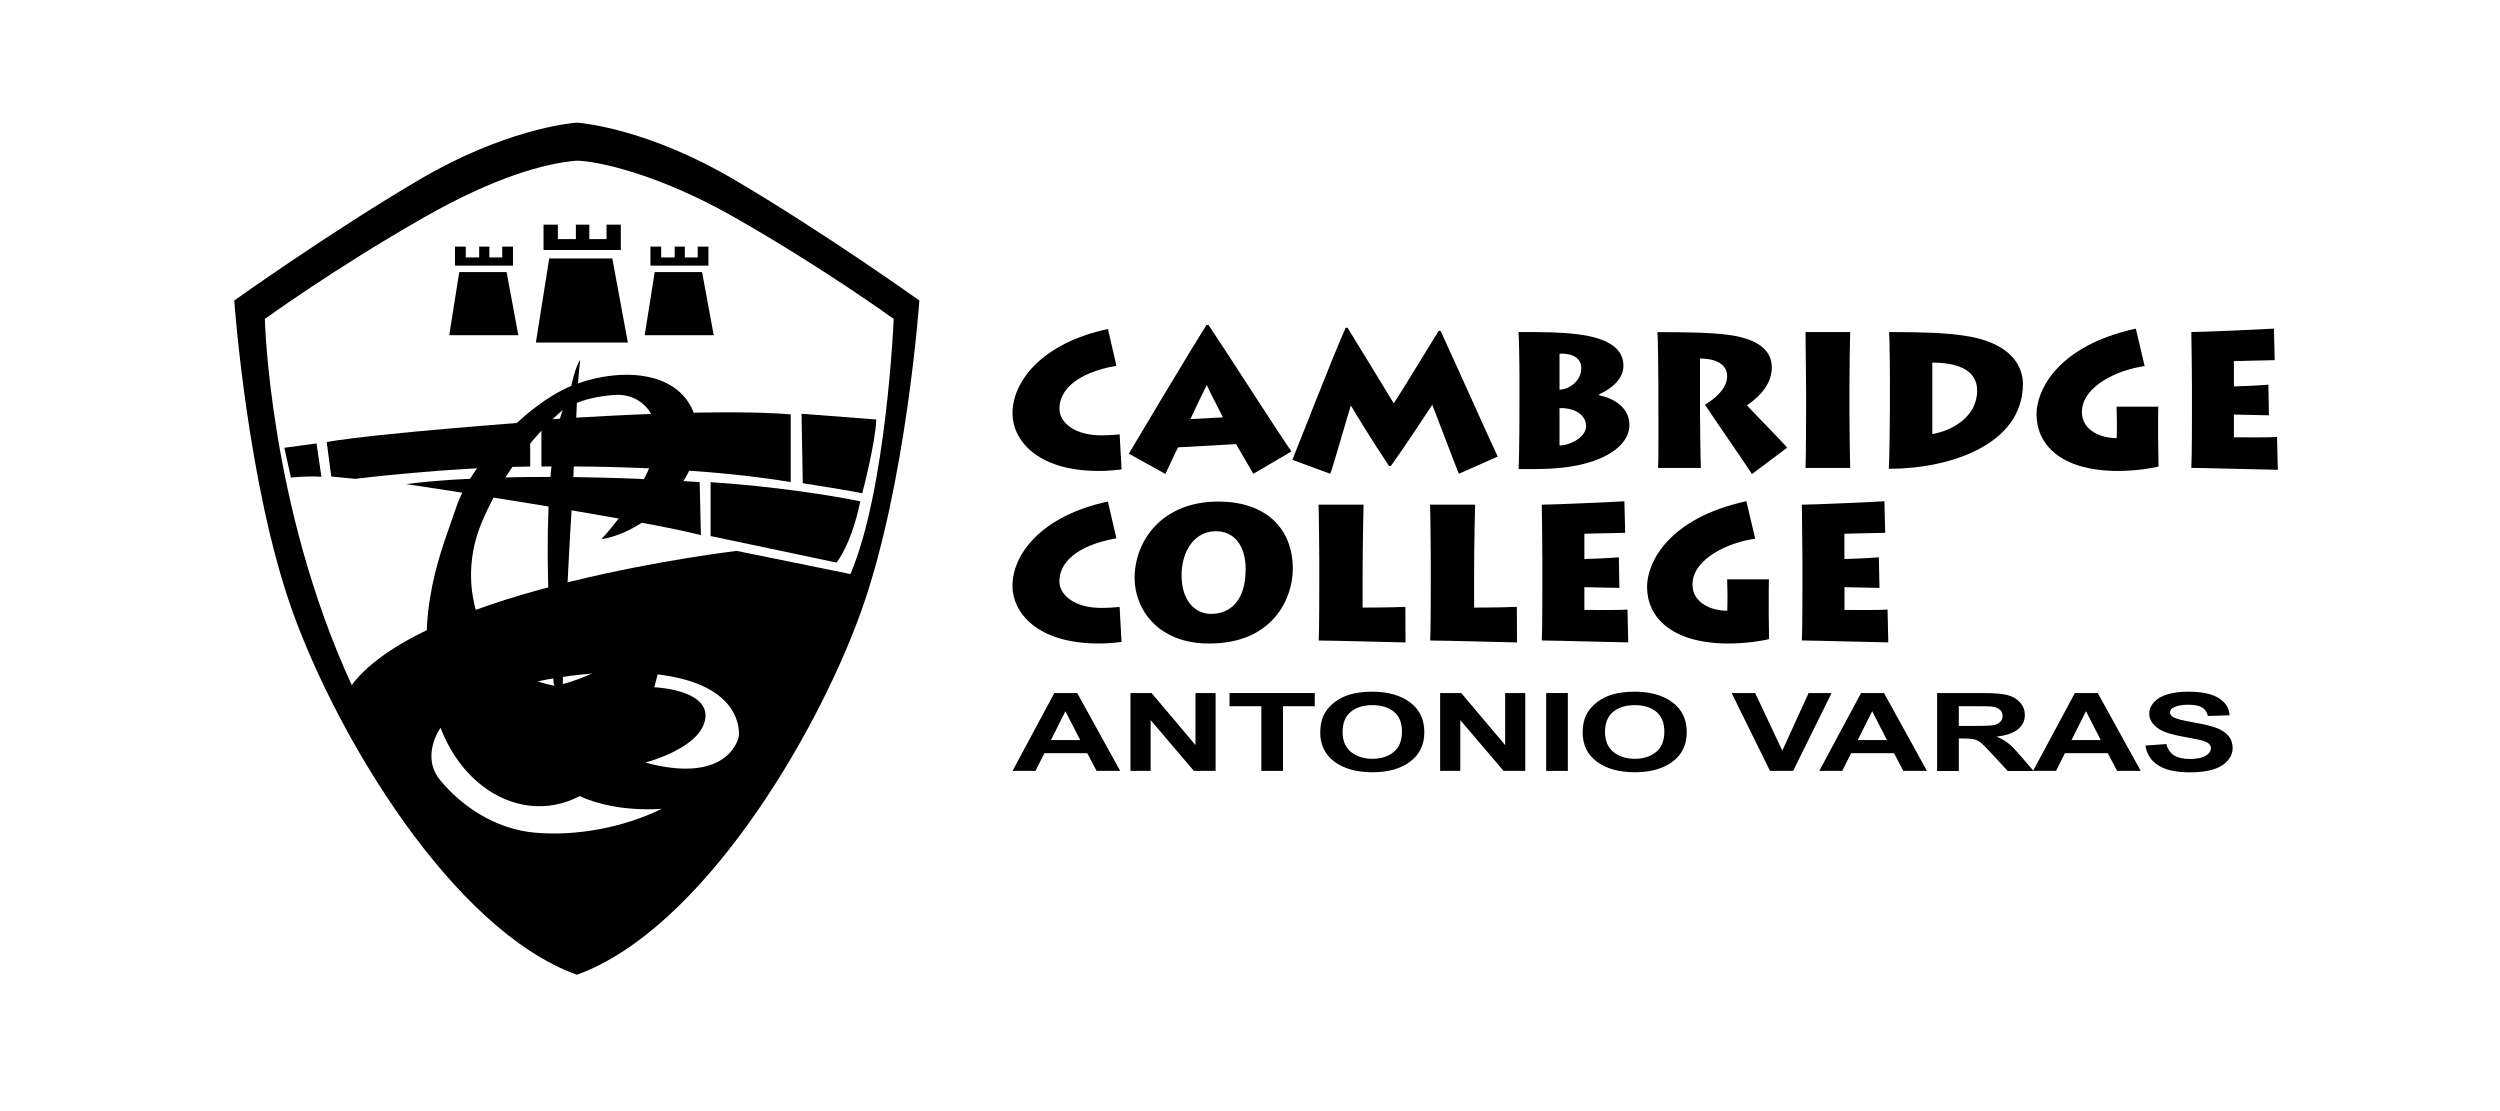 <svg width="180" height="80" viewBox="0 0 180 80" fill="none" xmlns="http://www.w3.org/2000/svg">
<rect width="180" height="80" fill="white"/>
<g clip-path="url(#clip0_5858_129)">
<path d="M41.599 8H41.433C40.898 8.044 36.041 8.532 29.787 12.209C23.334 16.004 16.45 20.909 16.379 20.956L16 21.225L16.03 21.693C16.03 21.73 16.274 25.101 16.914 29.542C17.506 33.65 18.569 39.544 20.271 44.291C22.081 49.344 25.148 55.124 28.474 59.76C33.74 67.101 38.309 69.897 41.209 70.946L41.348 71H41.71L41.849 70.946C44.753 69.897 49.318 67.101 54.587 59.76C57.914 55.124 60.98 49.344 62.791 44.291C64.493 39.544 65.556 33.646 66.148 29.542C66.784 25.101 67.028 21.73 67.028 21.693L67.062 21.225L66.679 20.956C66.612 20.909 59.728 16.004 53.271 12.209C50.661 10.671 48.008 9.514 45.379 8.76C43.345 8.172 41.991 8.03 41.626 8H41.592L41.599 8Z" fill="white"/>
<path d="M41.565 8.831C42.154 8.881 46.78 9.359 52.848 12.925C59.346 16.747 66.195 21.639 66.195 21.639C66.195 21.639 65.251 34.948 62.002 44.015C58.753 53.082 50.472 66.939 41.565 70.169H41.5C32.59 66.939 24.308 53.082 21.059 44.015C17.811 34.945 16.866 21.636 16.866 21.636C16.866 21.636 23.716 16.747 30.214 12.922C36.282 9.359 40.911 8.881 41.5 8.831H41.565Z" fill="black"/>
<path d="M61.23 41.33L53.037 39.665C53.037 39.665 30.596 42.292 25.324 49.324C19.384 36.432 19.07 22.965 19.07 22.965C19.07 22.965 24.014 19.371 30.495 15.671C35.622 12.744 39.243 11.761 41.5 11.57C42.827 11.57 47.264 12.438 52.922 15.671C59.406 19.371 64.347 22.965 64.347 22.965C64.347 22.965 63.826 35.261 61.23 41.334V41.33Z" fill="white"/>
<path d="M45.206 24.663H38.583L39.544 18.608H44.086L45.206 24.663Z" fill="black"/>
<path d="M43.67 16.175V17.215H42.431V16.175H41.463V17.215H40.167V16.175H39.135V17.999H39.937H40.167H41.463H42.431H43.67H43.815H44.698V16.175H43.67Z" fill="black"/>
<path d="M20.474 32.236L20.944 34.386C20.944 34.386 22.305 34.242 23.144 34.336L22.789 31.927L20.474 32.24V32.236Z" fill="black"/>
<path d="M23.523 31.823L23.852 34.309L25.581 34.477C25.581 34.477 32.17 33.65 38.174 33.592V30.386C38.174 30.386 27.351 31.17 23.523 31.823Z" fill="black"/>
<path d="M38.982 30.726V33.592C38.982 33.592 48.969 33.384 56.932 34.709V29.838C56.932 29.838 52.469 29.316 39.192 30.221L38.982 30.723V30.726Z" fill="black"/>
<path d="M51.386 24.132H46.418L47.139 19.587H50.55L51.386 24.132Z" fill="black"/>
<path d="M50.235 17.756V18.537H49.308V17.756H48.577V18.537H47.605V17.756H46.831V19.126H47.433H47.605H48.577H49.308H50.235H50.343H51.007V17.756H50.235Z" fill="black"/>
<path d="M37.317 24.132H32.346L33.067 19.587H36.475L37.317 24.132Z" fill="black"/>
<path d="M46.462 54.905C46.462 54.905 49.873 54.027 50.634 52.241C51.396 50.454 49.386 49.566 46.705 49.455L38.603 50.182L38.424 49.122C38.424 49.122 43.934 47.79 48.594 48.758C53.25 49.727 53.25 52.51 53.193 52.998C53.132 53.482 52.127 56.446 46.462 54.902V54.905Z" fill="white"/>
<path d="M47.656 58.233C47.656 58.233 43.335 58.656 40.58 56.648C37.832 54.639 32.248 52.244 32.248 52.244L31.716 52.409C31.716 52.409 30.241 54.434 31.716 56.204C33.192 57.973 35.575 59.693 38.536 59.955C41.5 60.214 44.878 59.588 47.656 58.233Z" fill="white"/>
<path d="M50.377 34.712C50.377 34.712 37.764 33.784 29.236 34.854C29.236 34.854 45.656 37.3 50.465 38.528L50.377 34.712Z" fill="black"/>
<path d="M36.16 17.756V18.537H35.233V17.756H34.502V18.537H33.534V17.756H32.759V19.126H33.361H33.534H34.502H35.233H36.16H36.272H36.935V17.756H36.16Z" fill="black"/>
<path d="M40.959 40.126C41.047 38.191 41.274 35.136 41.291 34.168C41.307 33.192 41.467 30.867 41.531 29.114C41.531 29.081 41.534 29.05 41.534 29.017C41.971 28.825 42.84 28.539 44.252 28.435C46.428 28.28 48.079 30.386 46.902 33.333C45.721 36.28 43.301 38.82 43.301 38.82C46.885 38.265 51.145 33.905 50.096 30.151C49.101 26.591 44.705 26.507 41.615 27.604C41.69 26.598 41.778 25.908 41.778 25.908C41.399 26.426 41.135 27.782 41.135 27.782C37.622 29.269 33.798 33.65 32.854 36.509C31.909 39.376 29.76 43.961 31.178 50.575C32.593 57.193 38.62 60.11 43.023 56.459C47.426 52.816 47.897 45.229 47.897 45.229C44.313 47.928 41.808 48.94 40.522 49.25C40.505 48.536 40.874 42.01 40.959 40.126ZM34.651 37.7C36.749 32.606 40.509 29.528 40.509 29.528C38.546 35.153 39.873 49.29 39.873 49.29C39.873 49.29 39.913 49.314 39.971 49.351C39.937 49.357 39.906 49.361 39.873 49.361C35.141 48.56 32.552 42.797 34.651 37.703V37.7Z" fill="black"/>
<path d="M57.711 29.791L57.799 34.79C57.799 34.79 61.765 35.419 62.08 35.52C62.08 35.52 63.024 31.961 63.092 30.204L57.714 29.791H57.711Z" fill="black"/>
<path d="M51.162 34.713V38.595L60.229 40.506C60.229 40.506 61.295 39.238 61.941 36.095C61.941 36.095 57.383 35.127 51.162 34.716V34.713Z" fill="black"/>
<path d="M80.754 33.801C80.27 33.855 79.769 33.908 79.12 33.908C74.575 33.908 72.899 31.611 72.899 29.764C72.899 27.476 74.991 24.707 79.773 23.688L80.382 26.332C77.458 26.857 76.28 28.122 76.28 29.417C76.28 30.477 77.444 31.345 79.285 31.345C79.841 31.345 80.284 31.305 80.615 31.274L80.754 33.797V33.801Z" fill="black"/>
<path d="M81.275 32.667C81.692 31.964 85.529 25.504 86.873 23.395H87.012C88.673 25.888 92.403 31.715 92.985 32.502L90.24 34.114C89.838 33.438 89.134 32.213 88.995 31.977L84.822 32.209C84.71 32.405 84.213 33.478 83.908 34.124L81.275 32.664V32.667ZM88.051 30.05C87.665 29.266 87.137 28.287 86.886 27.721C86.555 28.381 86.071 29.4 85.709 30.174L88.051 30.05Z" fill="black"/>
<path d="M93.049 33.108C93.286 32.556 96.085 25.353 96.887 23.604H97.026C97.872 24.966 99.923 28.341 100.352 29.044C100.894 28.23 102.847 25.007 103.581 23.822H103.72C104.674 25.861 107.459 32.115 107.835 32.872L105.036 34.114C104.593 33.01 103.276 29.511 103.124 29.141C102.958 29.39 101.185 32.102 100.146 33.548H100.007C98.941 31.951 97.486 29.609 97.263 29.195C97.026 29.912 96.027 33.464 95.78 34.114L93.049 33.108Z" fill="black"/>
<path d="M109.402 27.062C109.402 26.648 109.375 24.199 109.334 23.907C111.341 23.907 112.397 23.92 113.615 24.071C116.499 24.431 116.888 25.575 116.888 26.346C116.888 26.857 116.61 27.712 115.142 28.384V28.468C116.099 28.647 117.318 29.283 117.318 30.605C117.318 32.163 115.226 33.771 110.651 33.771H109.334C109.402 33.014 109.402 28.852 109.402 28.593V27.062ZM112.285 28.055C112.881 28.055 113.852 27.503 113.852 26.497C113.852 25.589 112.854 25.424 112.285 25.464V28.055ZM112.285 32.075C113.047 32.075 114.197 31.47 114.197 30.682C114.197 29.787 113.24 29.347 112.285 29.387V32.072V32.075Z" fill="black"/>
<path d="M122.397 29.474C122.397 29.999 122.438 33.481 122.465 33.69H119.375C119.429 33.36 119.402 28.993 119.402 28.704V27.577C119.402 27.163 119.375 24.172 119.335 23.913C121.233 23.913 123.159 23.94 124.408 24.105C126.459 24.367 127.569 25.165 127.569 26.433C127.569 27.564 126.861 28.431 125.782 29.188C126.198 29.656 128.316 31.792 128.675 32.233L126.14 34.134C125.822 33.609 123.135 29.74 122.76 29.135C123.372 28.775 124.354 28.018 124.354 27.096C124.354 26.447 123.897 25.828 122.401 25.814V29.478L122.397 29.474Z" fill="black"/>
<path d="M133.159 29.528C133.159 30.907 133.2 33.374 133.213 33.69H129.998C130.029 33.084 130.039 29.861 130.039 29.501V28.014C130.039 27.779 129.998 24.239 129.998 23.91H133.213C133.2 24.155 133.159 26.389 133.159 28.041V29.528Z" fill="black"/>
<path d="M136.077 27.627C136.077 27.338 136.063 24.293 136.009 23.907C138.557 23.907 140.04 23.974 141.329 24.152C144.96 24.65 145.651 26.521 145.651 27.637C145.651 31.977 140.469 33.754 135.992 33.754C136.046 33.118 136.073 29.703 136.073 29.333V27.624L136.077 27.627ZM139.126 31.251C140.483 31.029 142.354 30.05 142.354 28.122C142.354 26.497 140.689 26.11 139.126 26.11V31.247V31.251Z" fill="black"/>
<path d="M155.387 31.554C155.387 32.078 155.414 33.303 155.414 33.592C155.069 33.687 153.766 33.922 152.351 33.909C148.317 33.851 146.629 31.981 146.629 29.818C146.629 28.135 148.097 24.899 153.78 23.661L154.416 26.359C152.544 26.608 149.898 27.779 149.898 29.666C149.898 31.032 151.353 31.567 152.406 31.54L152.419 30.437C152.419 30.036 152.392 29.663 152.392 29.279H155.397C155.384 29.818 155.384 30.134 155.384 30.544V31.55L155.387 31.554Z" fill="black"/>
<path d="M164 33.825C163.499 33.825 158.497 33.687 157.776 33.687C157.82 32.956 157.82 30.009 157.82 29.693V27.846C157.82 27.627 157.793 24.307 157.776 23.907C158.555 23.907 163.208 23.698 163.722 23.661L163.78 25.932C163.266 25.932 161.093 26.002 160.842 26.002V27.823C161.12 27.823 162.714 27.752 163.323 27.698L163.364 29.902C162.988 29.902 161.147 29.848 160.842 29.848V31.486C161.205 31.486 163.296 31.513 163.946 31.459L164.003 33.828L164 33.825Z" fill="black"/>
<path d="M80.754 46.222C80.27 46.279 79.769 46.333 79.12 46.333C74.575 46.333 72.896 44.032 72.896 42.188C72.896 39.9 74.987 37.132 79.769 36.112L80.379 38.757C77.455 39.281 76.277 40.546 76.277 41.842C76.277 42.901 77.441 43.769 79.282 43.769C79.837 43.769 80.28 43.729 80.612 43.702L80.751 46.222H80.754Z" fill="black"/>
<path d="M81.692 41.623C81.692 38.965 83.631 36.112 87.719 36.112C91.015 36.112 93.083 37.932 93.083 40.96C93.083 43.039 91.682 46.346 87.042 46.333C83.343 46.333 81.692 43.827 81.692 41.623ZM89.689 41.058C89.702 39.281 88.87 38.248 87.54 38.248C85.959 38.248 85.073 39.736 85.073 41.418C85.073 43.265 86.057 44.2 87.191 44.2C88.687 44.2 89.672 43.11 89.685 41.058H89.689Z" fill="black"/>
<path d="M98.176 36.334C98.163 36.651 98.109 39.49 98.109 41.223V43.746C98.44 43.746 100.075 43.746 101.185 43.692L101.198 46.256C100.863 46.256 96.058 46.118 94.948 46.118C94.988 45.388 94.988 42.44 94.988 42.107V40.277C94.988 40.055 94.961 36.597 94.931 36.338H98.173L98.176 36.334Z" fill="black"/>
<path d="M106.207 36.334C106.194 36.651 106.136 39.49 106.136 41.223V43.746C106.468 43.746 108.102 43.746 109.212 43.692L109.226 46.256C108.894 46.256 104.085 46.118 102.975 46.118C103.016 45.388 103.016 42.44 103.016 42.107V40.277C103.016 40.055 102.989 36.597 102.962 36.338H106.204L106.207 36.334Z" fill="black"/>
<path d="M117.233 46.252C116.736 46.252 111.734 46.114 111.009 46.114C111.05 45.384 111.05 42.437 111.05 42.121V40.277C111.05 40.055 111.023 36.735 111.009 36.338C111.784 36.338 116.441 36.132 116.956 36.089L117.013 38.363C116.499 38.363 114.323 38.43 114.076 38.43V40.25C114.353 40.25 115.947 40.183 116.556 40.126L116.597 42.329C116.221 42.329 114.38 42.276 114.076 42.276V43.914C114.434 43.914 116.529 43.941 117.179 43.887L117.233 46.256V46.252Z" fill="black"/>
<path d="M127.345 43.978C127.345 44.503 127.372 45.727 127.372 46.017C127.024 46.114 125.724 46.346 124.31 46.333C120.279 46.276 118.587 44.405 118.587 42.242C118.587 40.563 120.056 37.323 125.738 36.085L126.374 38.787C124.502 39.036 121.859 40.206 121.859 42.094C121.859 43.456 123.315 43.995 124.367 43.968L124.381 42.868C124.381 42.467 124.354 42.094 124.354 41.71H127.362C127.349 42.245 127.349 42.565 127.349 42.979V43.985L127.345 43.978Z" fill="black"/>
<path d="M135.955 46.252C135.457 46.252 130.455 46.114 129.734 46.114C129.775 45.384 129.775 42.437 129.775 42.121V40.277C129.775 40.055 129.745 36.735 129.734 36.338C130.509 36.338 135.166 36.132 135.677 36.089L135.735 38.363C135.22 38.363 133.044 38.43 132.797 38.43V40.25C133.075 40.25 134.669 40.183 135.278 40.126L135.322 42.329C134.946 42.329 133.105 42.276 132.801 42.276V43.914C133.159 43.914 135.254 43.941 135.904 43.887L135.958 46.256L135.955 46.252Z" fill="black"/>
<path d="M80.649 55.504H78.954L78.28 54.229H75.194L74.558 55.504H72.903L75.911 49.899H77.559L80.653 55.504H80.649ZM77.776 53.287L76.71 51.208L75.668 53.287H77.776Z" fill="black"/>
<path d="M81.394 55.504V49.899H82.913L86.074 53.644V49.899H87.523V55.504H85.959L82.846 51.847V55.504H81.397H81.394Z" fill="black"/>
<path d="M90.816 55.504V50.848H88.525V49.899H94.663V50.848H92.376V55.504H90.816Z" fill="black"/>
<path d="M95.059 52.735C95.059 52.167 95.178 51.685 95.411 51.299C95.587 51.013 95.828 50.757 96.132 50.528C96.437 50.303 96.769 50.135 97.131 50.024C97.611 49.876 98.166 49.801 98.796 49.801C99.933 49.801 100.843 50.061 101.527 50.572C102.21 51.083 102.552 51.797 102.552 52.712C102.552 53.627 102.214 54.323 101.534 54.834C100.857 55.346 99.95 55.602 98.816 55.602C97.682 55.602 96.755 55.349 96.075 54.838C95.398 54.33 95.056 53.63 95.056 52.735H95.059ZM96.667 52.698C96.667 53.334 96.87 53.815 97.273 54.142C97.679 54.468 98.19 54.633 98.813 54.633C99.435 54.633 99.943 54.471 100.342 54.145C100.742 53.822 100.941 53.331 100.941 52.681C100.941 52.032 100.748 51.561 100.359 51.245C99.973 50.929 99.456 50.77 98.813 50.77C98.17 50.77 97.652 50.929 97.259 51.248C96.867 51.568 96.667 52.052 96.667 52.698Z" fill="black"/>
<path d="M103.689 55.504V49.899H105.209L108.37 53.644V49.899H109.818V55.504H108.255L105.141 51.847V55.504H103.693H103.689Z" fill="black"/>
<path d="M111.324 55.504V49.899H112.884V55.504H111.324Z" fill="black"/>
<path d="M113.954 52.735C113.954 52.167 114.072 51.685 114.306 51.299C114.482 51.013 114.722 50.757 115.027 50.528C115.331 50.303 115.663 50.135 116.025 50.024C116.505 49.876 117.06 49.801 117.69 49.801C118.827 49.801 119.737 50.061 120.421 50.572C121.105 51.083 121.446 51.797 121.446 52.712C121.446 53.627 121.108 54.323 120.428 54.834C119.748 55.346 118.844 55.602 117.71 55.602C116.577 55.602 115.649 55.349 114.969 54.838C114.292 54.33 113.95 53.63 113.95 52.735H113.954ZM115.561 52.698C115.561 53.334 115.764 53.815 116.167 54.142C116.573 54.468 117.084 54.633 117.707 54.633C118.33 54.633 118.837 54.471 119.237 54.145C119.636 53.822 119.832 53.331 119.832 52.681C119.832 52.032 119.636 51.561 119.25 51.245C118.864 50.929 118.346 50.77 117.703 50.77C117.06 50.77 116.543 50.929 116.15 51.248C115.758 51.568 115.561 52.052 115.561 52.698Z" fill="black"/>
<path d="M127.44 55.504L124.678 49.899H126.371L128.327 54.047L130.218 49.899H131.873L129.105 55.504H127.44Z" fill="black"/>
<path d="M138.737 55.504H137.041L136.368 54.229H133.278L132.642 55.504H130.987L133.995 49.899H135.647L138.74 55.504H138.737ZM135.863 53.287L134.797 51.208L133.755 53.287H135.863Z" fill="black"/>
<path d="M139.471 55.504V49.899H142.754C143.579 49.899 144.182 49.95 144.554 50.05C144.93 50.151 145.228 50.33 145.454 50.589C145.681 50.848 145.789 51.141 145.789 51.474C145.789 51.894 145.62 52.241 145.278 52.517C144.937 52.789 144.429 52.964 143.749 53.035C144.084 53.176 144.365 53.334 144.585 53.506C144.805 53.677 145.099 53.98 145.475 54.417L146.419 55.511H144.554L143.427 54.289C143.028 53.855 142.754 53.58 142.605 53.465C142.459 53.351 142.304 53.273 142.138 53.233C141.972 53.193 141.711 53.169 141.353 53.169H141.034V55.511H139.474L139.471 55.504ZM141.031 52.267H142.185C142.933 52.267 143.4 52.247 143.586 52.2C143.772 52.153 143.921 52.076 144.026 51.965C144.134 51.854 144.185 51.712 144.185 51.544C144.185 51.356 144.118 51.204 143.979 51.09C143.84 50.972 143.644 50.898 143.39 50.868C143.265 50.855 142.886 50.848 142.253 50.848H141.034V52.271L141.031 52.267Z" fill="black"/>
<path d="M154.132 55.504H152.433L151.759 54.229H148.673L148.036 55.504H146.382L149.39 49.899H151.038L154.132 55.504ZM151.255 53.287L150.192 51.208L149.147 53.287H151.252H151.255Z" fill="black"/>
<path d="M154.463 53.681L155.979 53.573C156.071 53.943 156.257 54.212 156.534 54.387C156.812 54.559 157.191 54.646 157.665 54.646C158.166 54.646 158.545 54.569 158.802 54.414C159.059 54.259 159.184 54.081 159.184 53.872C159.184 53.741 159.13 53.627 159.025 53.536C158.917 53.442 158.731 53.361 158.463 53.29C158.281 53.247 157.864 53.166 157.215 53.048C156.379 52.897 155.793 52.712 155.455 52.493C154.981 52.187 154.744 51.81 154.744 51.366C154.744 51.08 154.856 50.814 155.079 50.565C155.302 50.316 155.624 50.124 156.044 49.997C156.463 49.865 156.971 49.801 157.563 49.801C158.531 49.801 159.262 49.956 159.753 50.266C160.243 50.575 160.501 50.986 160.528 51.501L158.968 51.551C158.9 51.262 158.758 51.056 158.538 50.929C158.318 50.804 157.99 50.74 157.55 50.74C157.11 50.74 156.744 50.807 156.487 50.945C156.321 51.029 156.24 51.147 156.24 51.292C156.24 51.423 156.318 51.538 156.473 51.635C156.67 51.753 157.147 51.877 157.905 52.008C158.663 52.14 159.225 52.274 159.59 52.412C159.952 52.55 160.237 52.742 160.443 52.981C160.65 53.22 160.751 53.519 160.751 53.876C160.751 54.195 160.629 54.498 160.382 54.777C160.139 55.06 159.79 55.265 159.34 55.403C158.89 55.541 158.331 55.608 157.658 55.608C156.683 55.608 155.932 55.444 155.407 55.117C154.883 54.787 154.571 54.313 154.47 53.684L154.463 53.681Z" fill="black"/>
</g>
<defs>
<clipPath id="clip0_5858_129">
<rect width="148" height="63" fill="white" transform="translate(16 8)"/>
</clipPath>
</defs>
</svg>
